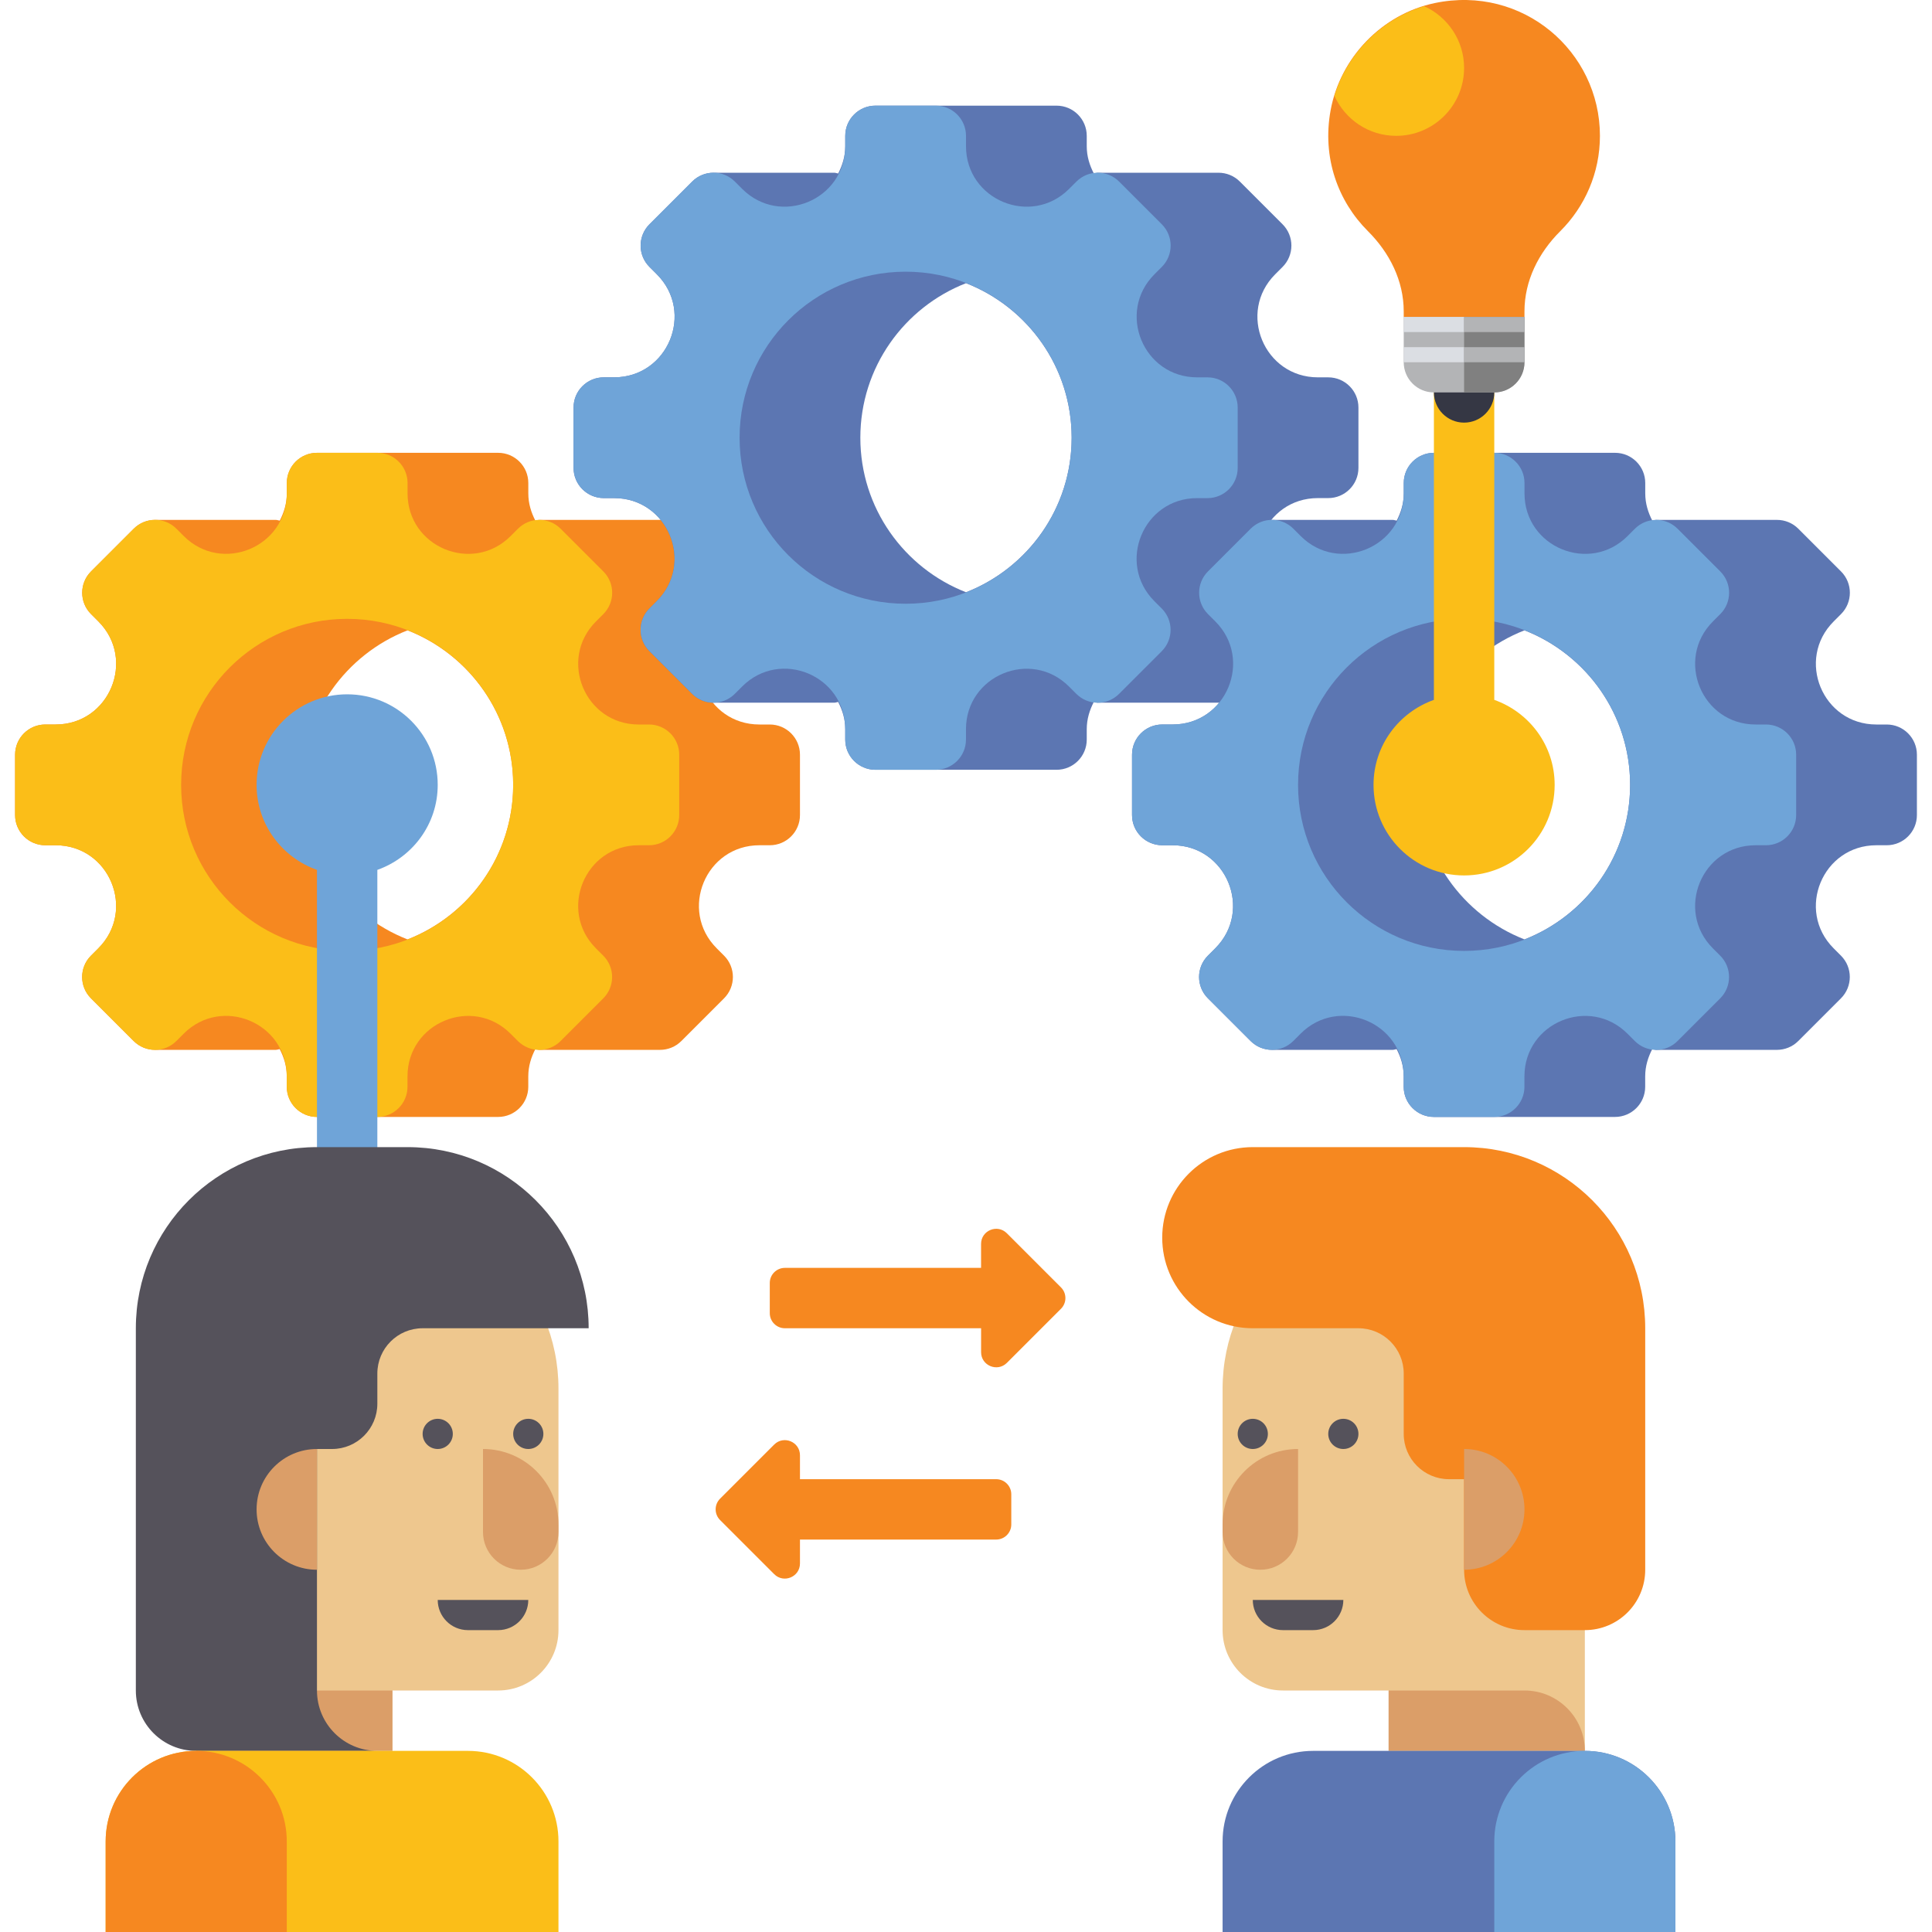 <svg id="Layer_1" enable-background="new 0 0 64 64" height="512" viewBox="0 0 64 64" width="512" xmlns="http://www.w3.org/2000/svg"><g><g><g><path d="m25.5 24h-.343c-1.782 0-2.674-2.154-1.414-3.414l.243-.243c.391-.391.391-1.024 0-1.414l-1.414-1.414c-.195-.195-.451-.293-.707-.293h-4c-.044 0-.086.019-.13.025-.137-.267-.234-.563-.234-.904v-.343c0-.552-.448-1-1-1h-2-2-2c-.552 0-1 .448-1 1v.343c0 .341-.097.637-.234.904-.044-.006-.086-.025-.13-.025h-4c-.256 0-.512.098-.707.293l-1.414 1.414c-.391.391-.391 1.024 0 1.414l.243.243c1.258 1.26.366 3.414-1.416 3.414h-.343c-.552 0-1 .448-1 1v2c0 .552.448 1 1 1h.343c1.782 0 2.674 2.154 1.414 3.414l-.243.243c-.391.391-.391 1.024 0 1.414l1.414 1.414c.195.195.451.293.707.293h4c.044 0 .086-.019.13-.025.138.267.235.563.235.904v.343c0 .552.448 1 1 1h2 2 2c.552 0 1-.448 1-1v-.343c0-.341.097-.637.234-.904.044.006.086.025.13.025h4c.256 0 .512-.098.707-.293l1.414-1.414c.391-.391.391-1.024 0-1.414l-.243-.243c-1.259-1.26-.367-3.414 1.415-3.414h.343c.552 0 1-.448 1-1v-2c0-.552-.448-1-1-1zm-15.5 2c0-2.331 1.453-4.319 3.5-5.119 2.047.8 3.5 2.788 3.5 5.119s-1.453 4.319-3.5 5.119c-2.047-.8-3.5-2.788-3.5-5.119z" fill="#f68820"/></g><g><path d="m21.5 24h-.343c-1.782 0-2.674-2.154-1.414-3.414l.243-.243c.391-.391.391-1.024 0-1.414l-1.414-1.414c-.391-.391-1.024-.391-1.414 0l-.243.243c-1.26 1.26-3.414.368-3.414-1.414v-.344c0-.552-.448-1-1-1h-2c-.552 0-1 .448-1 1v.343c0 1.782-2.154 2.674-3.414 1.414l-.243-.243c-.391-.391-1.024-.391-1.414 0l-1.414 1.414c-.391.391-.391 1.024 0 1.414l.243.243c1.258 1.261.366 3.415-1.416 3.415h-.343c-.552 0-1 .448-1 1v2c0 .552.448 1 1 1h.343c1.782 0 2.674 2.154 1.414 3.414l-.243.243c-.391.391-.391 1.024 0 1.414l1.414 1.414c.391.391 1.024.391 1.414 0l.243-.243c1.26-1.26 3.414-.368 3.414 1.414v.344c0 .552.448 1 1 1h2c.552 0 1-.448 1-1v-.343c0-1.782 2.154-2.674 3.414-1.414l.243.243c.391.391 1.024.391 1.414 0l1.414-1.414c.391-.391.391-1.024 0-1.414l-.243-.243c-1.258-1.261-.366-3.415 1.416-3.415h.343c.552 0 1-.448 1-1v-2c0-.552-.448-1-1-1zm-10 7.5c-3.038 0-5.5-2.462-5.5-5.5s2.462-5.5 5.5-5.5 5.5 2.462 5.5 5.5-2.462 5.5-5.5 5.5z" fill="#fbbe18"/></g></g><g><g><path d="m44 12.5h-.343c-1.782 0-2.674-2.154-1.414-3.414l.243-.243c.391-.391.391-1.024 0-1.414l-1.414-1.414c-.195-.195-.451-.293-.707-.293h-4c-.044 0-.086.019-.13.025-.138-.267-.235-.563-.235-.904v-.343c0-.552-.448-1-1-1h-2-2-2c-.552 0-1 .448-1 1v.343c0 .341-.097.637-.234.904-.044-.006-.086-.025-.13-.025h-4c-.256 0-.512.098-.707.293l-1.414 1.414c-.391.391-.391 1.024 0 1.414l.243.243c1.26 1.26.368 3.414-1.414 3.414h-.344c-.552 0-1 .448-1 1v2c0 .552.448 1 1 1h.343c1.782 0 2.674 2.154 1.414 3.414l-.243.243c-.391.391-.391 1.024 0 1.414l1.414 1.414c.195.195.451.293.707.293h4c.044 0 .086-.019.13-.025.138.267.235.563.235.904v.343c0 .552.448 1 1 1h2 2 2c.552 0 1-.448 1-1v-.343c0-.341.097-.637.234-.904.044.006.086.025.13.025h4c.256 0 .512-.098.707-.293l1.414-1.414c.391-.391.391-1.024 0-1.414l-.243-.243c-1.26-1.26-.368-3.414 1.414-3.414h.344c.552 0 1-.448 1-1v-2c0-.552-.448-1-1-1zm-15.5 2c0-2.331 1.453-4.319 3.5-5.119 2.047.801 3.5 2.788 3.5 5.119s-1.453 4.319-3.5 5.119c-2.047-.8-3.5-2.788-3.5-5.119z" fill="#5c76b2"/></g><g><path d="m40 12.5h-.343c-1.782 0-2.674-2.154-1.414-3.414l.243-.243c.391-.391.391-1.024 0-1.414l-1.414-1.414c-.391-.391-1.024-.391-1.414 0l-.243.243c-1.261 1.259-3.415.367-3.415-1.415v-.343c0-.552-.448-1-1-1h-2c-.552 0-1 .448-1 1v.343c0 1.782-2.154 2.674-3.414 1.414l-.243-.243c-.391-.391-1.024-.391-1.414 0l-1.414 1.414c-.391.391-.391 1.024 0 1.414l.243.243c1.26 1.26.368 3.414-1.414 3.414h-.344c-.552 0-1 .448-1 1v2c0 .552.448 1 1 1h.343c1.782 0 2.674 2.154 1.414 3.414l-.243.243c-.391.391-.391 1.024 0 1.414l1.414 1.414c.391.391 1.024.391 1.414 0l.243-.243c1.26-1.26 3.414-.368 3.414 1.414v.345c0 .552.448 1 1 1h2c.552 0 1-.448 1-1v-.343c0-1.782 2.154-2.674 3.414-1.414l.243.243c.391.391 1.024.391 1.414 0l1.414-1.414c.391-.391.391-1.024 0-1.414l-.243-.243c-1.26-1.26-.368-3.414 1.414-3.414h.345c.552 0 1-.448 1-1v-2c0-.553-.448-1.001-1-1.001zm-10 7.5c-3.038 0-5.5-2.462-5.5-5.5s2.462-5.5 5.5-5.5 5.5 2.462 5.5 5.5-2.462 5.5-5.5 5.5z" fill="#6fa4d8"/></g></g><g><g><path d="m62.5 24h-.343c-1.782 0-2.674-2.154-1.414-3.414l.243-.243c.391-.391.391-1.024 0-1.414l-1.414-1.414c-.195-.195-.451-.293-.707-.293h-4c-.044 0-.086.019-.13.025-.137-.267-.234-.563-.234-.904v-.343c0-.552-.448-1-1-1h-2-2-2c-.552 0-1 .448-1 1v.343c0 .341-.097.637-.234.904-.044-.006-.086-.025-.13-.025h-4c-.256 0-.512.098-.707.293l-1.414 1.414c-.391.391-.391 1.024 0 1.414l.243.243c1.26 1.26.368 3.414-1.414 3.414h-.345c-.552 0-1 .448-1 1v2c0 .552.448 1 1 1h.343c1.782 0 2.674 2.154 1.414 3.414l-.243.243c-.391.391-.391 1.024 0 1.414l1.414 1.414c.195.195.451.293.707.293h4c.044 0 .086-.019.13-.025.137.267.234.563.234.904v.343c0 .552.448 1 1 1h2 2 2c.552 0 1-.448 1-1v-.343c0-.341.097-.637.234-.904.044.006.086.025.13.025h4c.256 0 .512-.098.707-.293l1.414-1.414c.391-.391.391-1.024 0-1.414l-.243-.243c-1.258-1.26-.366-3.414 1.416-3.414h.343c.552 0 1-.448 1-1v-2c0-.552-.448-1-1-1zm-15.5 2c0-2.331 1.453-4.319 3.5-5.119 2.047.8 3.5 2.788 3.5 5.119s-1.453 4.319-3.5 5.119c-2.047-.8-3.5-2.788-3.5-5.119z" fill="#5c76b2"/></g><g><path d="m58.5 24h-.343c-1.782 0-2.674-2.154-1.414-3.414l.243-.243c.391-.391.391-1.024 0-1.414l-1.414-1.414c-.391-.391-1.024-.391-1.414 0l-.243.243c-1.26 1.26-3.414.368-3.414-1.414v-.344c0-.552-.448-1-1-1h-2c-.552 0-1 .448-1 1v.343c0 1.782-2.154 2.674-3.414 1.414l-.243-.243c-.391-.391-1.024-.391-1.414 0l-1.414 1.414c-.391.391-.391 1.024 0 1.414l.243.243c1.26 1.26.368 3.414-1.414 3.414h-.345c-.552 0-1 .448-1 1v2c0 .552.448 1 1 1h.343c1.782 0 2.674 2.154 1.414 3.414l-.243.243c-.391.391-.391 1.024 0 1.414l1.414 1.414c.391.391 1.024.391 1.414 0l.243-.243c1.26-1.26 3.414-.368 3.414 1.414v.345c0 .552.448 1 1 1h2c.552 0 1-.448 1-1v-.343c0-1.782 2.154-2.674 3.414-1.414l.243.243c.391.391 1.024.391 1.414 0l1.414-1.414c.391-.391.391-1.024 0-1.414l-.243-.243c-1.258-1.261-.366-3.415 1.416-3.415h.343c.552 0 1-.448 1-1v-2c0-.552-.448-1-1-1zm-10 7.5c-3.038 0-5.5-2.462-5.5-5.5s2.462-5.5 5.5-5.5 5.5 2.462 5.5 5.5-2.462 5.5-5.5 5.5z" fill="#6fa4d8"/></g></g><path d="m14.5 26c0-1.657-1.343-3-3-3s-3 1.343-3 3c0 1.304.837 2.403 2 2.816v16.184h2v-16.184c1.163-.413 2-1.512 2-2.816z" fill="#6fa4d8"/><g><g><g><path d="m46.5 40c-3.314 0-6 2.686-6 6v8c0 1.104.895 2 2 2h3.5v2h6.5v-12c0-3.314-2.686-6-6-6z" fill="#eec78e"/></g><g><path d="m41.75 52c.69 0 1.25-.56 1.25-1.25v-2.75c-1.381 0-2.5 1.119-2.5 2.5v.25c0 .69.56 1.25 1.25 1.25z" fill="#db9e68"/></g><g><circle cx="44.5" cy="47.5" fill="#55525b" r=".5"/></g><g><circle cx="41.5" cy="47.5" fill="#55525b" r=".5"/></g><g><path d="m46 58h6.5c0-1.105-.895-2-2-2h-4.5z" fill="#db9e68"/></g><g><path d="m41.5 53h3c0 .552-.448 1-1 1h-1c-.552 0-1-.448-1-1z" fill="#55525b"/></g></g><g><path d="m41.5 38h7c3.314 0 6 2.686 6 6v8c0 1.105-.895 2-2 2h-2c-1.105 0-2-.895-2-2v-3h-.5c-.828 0-1.5-.672-1.5-1.5v-2c0-.828-.672-1.5-1.5-1.5h-3.5c-1.657 0-3-1.343-3-3 0-1.657 1.343-3 3-3z" fill="#f68820"/></g><g><path d="m48.5 48c1.105 0 2 .895 2 2s-.895 2-2 2z" fill="#db9e68"/></g><g><path d="m52.5 58h-9c-1.657 0-3 1.343-3 3v3h15v-3c0-1.657-1.343-3-3-3z" fill="#5c76b2"/></g><g><path d="m52.5 58c1.657 0 3 1.343 3 3v3h-6v-3c0-1.657 1.343-3 3-3z" fill="#6fa4d8"/></g></g><g><g><g><path d="m12.5 40c-3.314 0-6 2.686-6 6v12h6.5v-2h3.5c1.105 0 2-.896 2-2v-8c0-3.314-2.686-6-6-6z" fill="#eec78e"/></g><g><path d="m17.25 52c-.69 0-1.25-.56-1.25-1.25v-2.75c1.381 0 2.5 1.119 2.5 2.5v.25c0 .69-.56 1.25-1.25 1.25z" fill="#db9e68"/></g><g><circle cx="14.5" cy="47.5" fill="#55525b" r=".5"/></g><g><circle cx="17.5" cy="47.5" fill="#55525b" r=".5"/></g><g><path d="m13 58h-6.5c0-1.105.895-2 2-2h4.5z" fill="#db9e68"/></g><g><path d="m17.5 53h-3c0 .552.448 1 1 1h1c.552 0 1-.448 1-1z" fill="#55525b"/></g></g><g><path d="m10.5 38h3c3.314 0 6 2.686 6 6h-5.5c-.828 0-1.5.672-1.5 1.5v1c0 .828-.672 1.5-1.5 1.5h-.5v8c0 1.105.895 2 2 2h-6c-1.105 0-2-.895-2-2v-12c0-3.314 2.686-6 6-6z" fill="#55525b"/></g><g><path d="m10.5 48c-1.105 0-2 .895-2 2s.895 2 2 2z" fill="#db9e68"/></g><g><path d="m15.5 58h-9c-1.657 0-3 1.343-3 3v3h15v-3c0-1.657-1.343-3-3-3z" fill="#fbbe18"/></g><g><path d="m6.5 58c-1.657 0-3 1.343-3 3v3h6v-3c0-1.657-1.343-3-3-3z" fill="#f68820"/></g></g><path d="m49.5 23.184v-10.184h-2v10.184c-1.163.413-2 1.512-2 2.816 0 1.657 1.343 3 3 3s3-1.343 3-3c0-1.304-.837-2.403-2-2.816z" fill="#fbbe18"/><g><circle cx="48.5" cy="13" fill="#353744" r="1"/></g><g><path d="m53 4.5c0-2.803-2.564-5.008-5.474-4.398-1.741.365-3.128 1.802-3.448 3.552-.287 1.57.245 3.014 1.236 4.003.718.716 1.186 1.643 1.186 2.657v.186h4v-.186c0-1.012.466-1.939 1.183-2.653.812-.809 1.317-1.923 1.317-3.161z" fill="#f68820"/></g><g><path d="m47.5 13h2c.552 0 1-.448 1-1v-1.5h-4v1.5c0 .552.448 1 1 1z" fill="#b3b4b6"/></g><g><path d="m48.5 10.5h2v1.5c0 .552-.448 1-1 1h-1z" fill="#808080"/></g><g><path d="m48.5 2.25c0-.911-.544-1.692-1.323-2.046-1.415.426-2.543 1.56-2.973 2.971.353.78 1.134 1.325 2.046 1.325 1.243 0 2.25-1.007 2.25-2.25z" fill="#fbbe18"/></g><g><path d="m46.5 10.5h2v.5h-2z" fill="#dbdee3"/></g><g><path d="m46.5 11.5h2v.5h-2z" fill="#dbdee3"/></g><g><path d="m48.5 10.5h2v.5h-2z" fill="#b3b4b6"/></g><g><path d="m48.5 11.5h2v.5h-2z" fill="#b3b4b6"/></g><g><path d="m35.146 42.646-1.793-1.793c-.315-.315-.854-.092-.854.354v.793h-6.499c-.276 0-.5.224-.5.5v1c0 .276.224.5.5.5h6.5v.793c0 .445.539.668.854.354l1.793-1.793c.195-.196.195-.512-.001-.708z" fill="#f68820"/></g><g><path d="m33 49h-6.5v-.793c0-.445-.539-.668-.854-.354l-1.793 1.793c-.195.195-.195.512 0 .707l1.793 1.793c.315.315.854.092.854-.354v-.792h6.5c.276 0 .5-.224.5-.5v-1c0-.276-.224-.5-.5-.5z" fill="#f68820"/></g></g></svg>